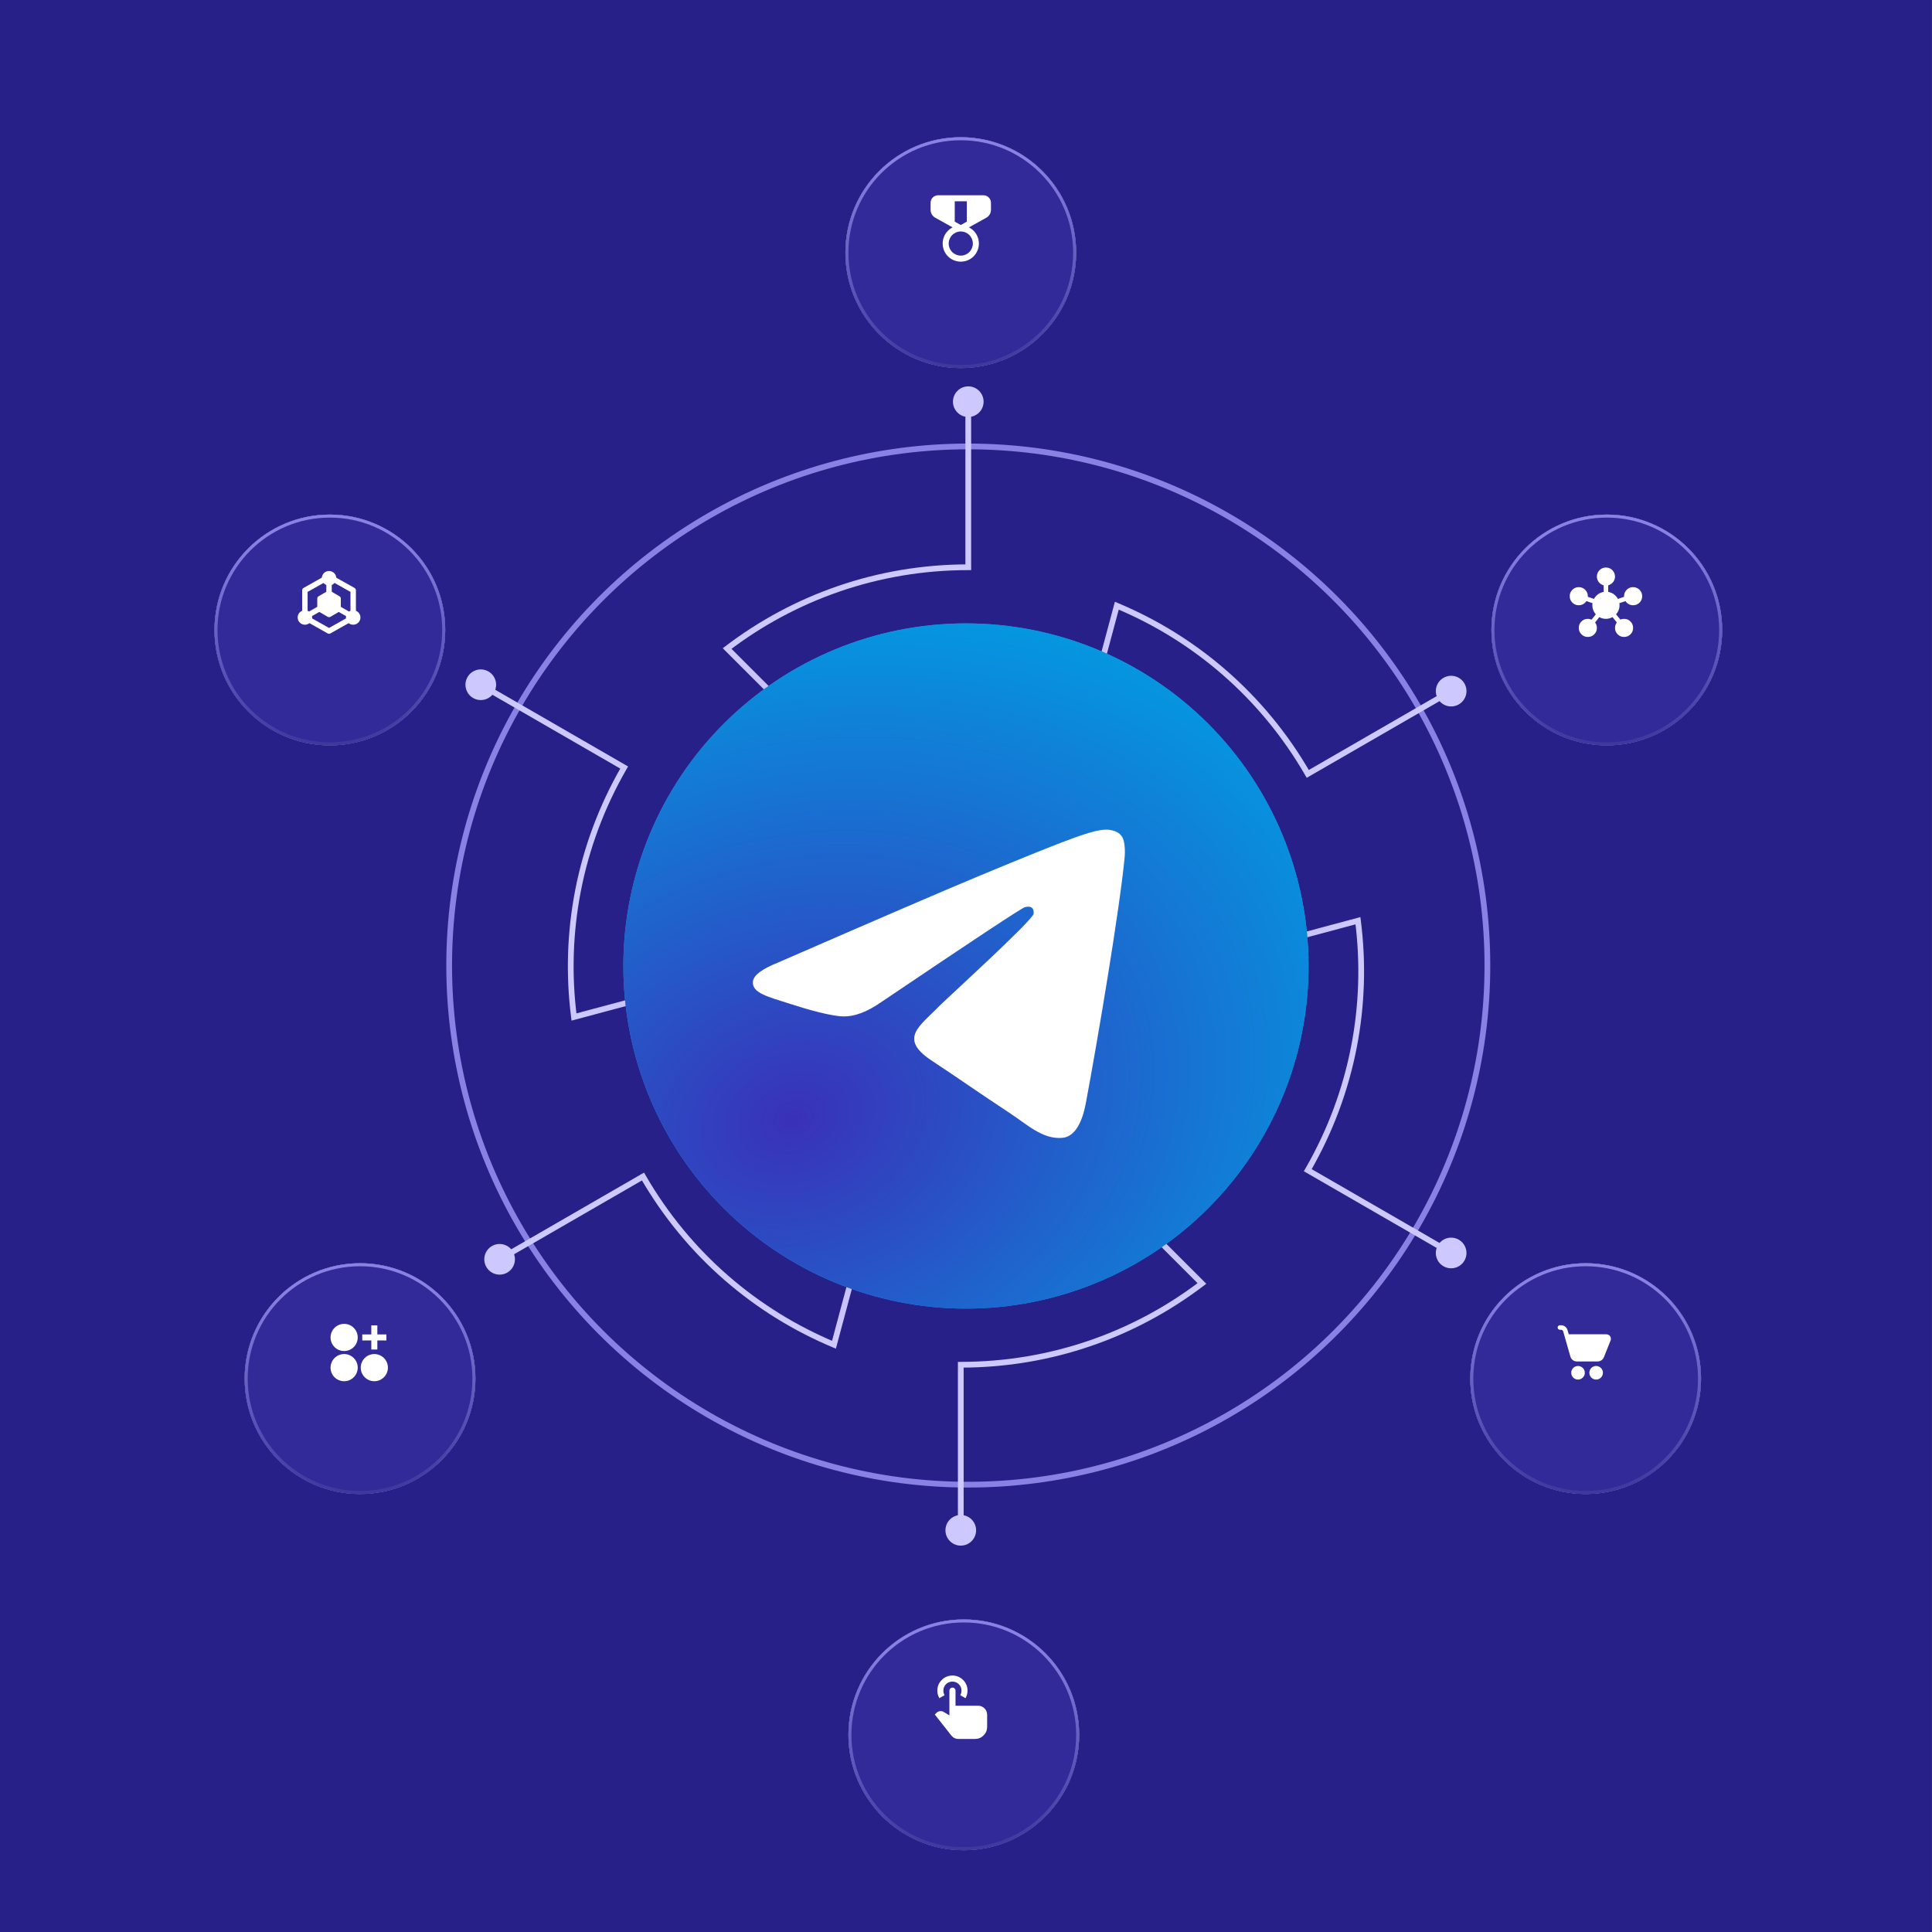 <svg width="640" height="640" viewBox="0 0 640 640" fill="none" xmlns="http://www.w3.org/2000/svg">
<g clip-path="url(#clip0_6205_4608)">
<rect width="640" height="640" transform="translate(-0.01)" fill="#272088"/>
<circle cx="320.756" cy="319.849" r="171.964" fill="#272088" stroke="url(#paint0_linear_6205_4608)" stroke-width="1.904"/>
<path d="M240.869 214.832L240.292 214.074L239.426 214.734L240.196 215.505L240.869 214.832ZM320.754 187.908V188.859H321.706V187.908H320.754ZM315.678 133.062C315.678 135.866 317.951 138.139 320.754 138.139C323.558 138.139 325.83 135.866 325.83 133.062C325.83 130.259 323.558 127.986 320.754 127.986C317.951 127.986 315.678 130.259 315.678 133.062ZM241.446 215.589C263.46 198.817 290.943 188.859 320.754 188.859V186.956C290.511 186.956 262.626 197.059 240.292 214.074L241.446 215.589ZM240.196 215.505L258.176 233.485L259.522 232.139L241.542 214.159L240.196 215.505ZM321.706 187.908V133.062H319.802V187.908H321.706Z" fill="url(#paint1_linear_6205_4608)"/>
<path d="M369.957 200.642L370.325 199.764L369.32 199.344L369.038 200.396L369.957 200.642ZM433.217 256.363L432.392 256.839L432.868 257.663L433.693 257.187L433.217 256.363ZM478.176 224.544C475.748 225.946 474.916 229.05 476.318 231.478C477.72 233.906 480.824 234.738 483.252 233.336C485.68 231.935 486.512 228.83 485.11 226.402C483.708 223.974 480.604 223.142 478.176 224.544ZM369.59 201.52C395.121 212.199 417.487 231.021 432.392 256.839L434.041 255.887C418.92 229.696 396.227 210.598 370.325 199.764L369.59 201.52ZM369.038 200.396L362.457 224.957L364.296 225.45L370.877 200.889L369.038 200.396ZM433.693 257.187L481.19 229.764L480.238 228.116L432.741 255.539L433.693 257.187Z" fill="url(#paint2_linear_6205_4608)"/>
<path d="M449.84 304.998L450.784 304.877L450.646 303.797L449.594 304.079L449.84 304.998ZM433.215 387.643L432.39 387.167L431.914 387.991L432.739 388.467L433.215 387.643ZM483.25 410.669C480.822 409.267 477.717 410.099 476.316 412.527C474.914 414.955 475.746 418.06 478.174 419.461C480.602 420.863 483.706 420.031 485.108 417.603C486.51 415.175 485.678 412.071 483.25 410.669ZM448.896 305.119C452.414 332.569 447.296 361.349 432.39 387.167L434.039 388.119C449.16 361.928 454.353 332.726 450.784 304.877L448.896 305.119ZM449.594 304.079L425.033 310.66L425.525 312.499L450.087 305.918L449.594 304.079ZM432.739 388.467L480.236 415.89L481.188 414.241L433.69 386.818L432.739 388.467Z" fill="url(#paint3_linear_6205_4608)"/>
<path d="M276.259 445.459L275.892 446.337L276.897 446.758L277.179 445.706L276.259 445.459ZM213 389.739L213.824 389.263L213.348 388.439L212.524 388.915L213 389.739ZM168.041 421.557C170.469 420.156 171.301 417.051 169.899 414.623C168.497 412.195 165.393 411.364 162.965 412.765C160.537 414.167 159.705 417.272 161.107 419.699C162.508 422.127 165.613 422.959 168.041 421.557ZM276.627 444.581C251.095 433.903 228.73 415.08 213.824 389.263L212.176 390.215C227.297 416.406 249.99 435.503 275.892 446.337L276.627 444.581ZM277.179 445.706L283.76 421.144L281.921 420.652L275.34 445.213L277.179 445.706ZM212.524 388.915L165.027 416.337L165.979 417.986L213.476 390.563L212.524 388.915Z" fill="url(#paint4_linear_6205_4608)"/>
<path d="M190.138 336.896L189.194 337.017L189.333 338.097L190.385 337.816L190.138 336.896ZM206.764 254.252L207.588 254.728L208.064 253.903L207.24 253.428L206.764 254.252ZM156.729 231.225C159.156 232.627 162.261 231.795 163.663 229.367C165.065 226.939 164.233 223.835 161.805 222.433C159.377 221.031 156.272 221.863 154.871 224.291C153.469 226.719 154.301 229.824 156.729 231.225ZM191.082 336.775C187.565 309.325 192.682 280.545 207.588 254.728L205.94 253.776C190.818 279.967 185.625 309.168 189.194 337.017L191.082 336.775ZM190.385 337.816L214.946 331.234L214.453 329.396L189.892 335.977L190.385 337.816ZM207.24 253.428L159.743 226.005L158.791 227.654L206.288 255.076L207.24 253.428Z" fill="url(#paint5_linear_6205_4608)"/>
<path d="M398.154 425.165L398.731 425.922L399.597 425.262L398.827 424.492L398.154 425.165ZM318.269 452.088L318.269 451.137L317.318 451.137L317.318 452.088L318.269 452.088ZM323.345 506.934C323.345 504.13 321.073 501.857 318.269 501.857C315.466 501.857 313.193 504.13 313.193 506.934C313.193 509.737 315.466 512.01 318.269 512.01C321.073 512.01 323.345 509.737 323.345 506.934ZM397.578 424.407C375.564 441.179 348.081 451.137 318.269 451.137L318.269 453.04C348.512 453.04 376.398 442.937 398.731 425.922L397.578 424.407ZM398.827 424.492L380.847 406.512L379.501 407.858L397.481 425.838L398.827 424.492ZM317.318 452.088L317.318 506.934L319.221 506.934L319.221 452.088L317.318 452.088Z" fill="url(#paint6_linear_6205_4608)"/>
<g clip-path="url(#clip1_6205_4608)">
<path d="M319.987 206.508C289.894 206.508 261.007 218.472 239.745 239.748C218.462 261.033 206.502 289.898 206.496 319.999C206.496 350.086 218.466 378.973 239.745 400.249C261.007 421.525 289.894 433.489 319.987 433.489C350.08 433.489 378.967 421.525 400.228 400.249C421.508 378.973 433.478 350.086 433.478 319.999C433.478 289.911 421.508 261.024 400.228 239.748C378.967 218.472 350.08 206.508 319.987 206.508Z" fill="url(#paint7_radial_6205_4608)"/>
<path d="M319.987 206.508C289.894 206.508 261.007 218.472 239.745 239.748C218.462 261.033 206.502 289.898 206.496 319.999C206.496 350.086 218.466 378.973 239.745 400.249C261.007 421.525 289.894 433.489 319.987 433.489C350.08 433.489 378.967 421.525 400.228 400.249C421.508 378.973 433.478 350.086 433.478 319.999C433.478 289.911 421.508 261.024 400.228 239.748C378.967 218.472 350.08 206.508 319.987 206.508Z" fill="url(#paint8_radial_6205_4608)"/>
<path d="M257.868 318.8C290.957 304.387 313.017 294.884 324.047 290.293C355.576 277.183 362.12 274.906 366.393 274.829C367.333 274.814 369.426 275.046 370.791 276.15C371.926 277.081 372.245 278.34 372.405 279.224C372.547 280.107 372.742 282.12 372.582 283.691C370.88 301.637 363.485 345.185 359.726 365.285C358.147 373.79 355.009 376.641 351.976 376.92C345.38 377.526 340.379 372.565 333.995 368.381C324.012 361.833 318.372 357.758 308.673 351.369C297.465 343.985 304.736 339.925 311.12 333.293C312.787 331.557 341.833 305.144 342.383 302.748C342.454 302.449 342.525 301.332 341.851 300.743C341.195 300.152 340.219 300.354 339.51 300.514C338.499 300.741 322.557 311.289 291.631 332.155C287.109 335.265 283.013 336.781 279.325 336.702C275.281 336.615 267.479 334.411 261.68 332.527C254.587 330.217 248.93 328.995 249.427 325.071C249.675 323.028 252.495 320.937 257.868 318.8Z" fill="white"/>
</g>
<g filter="url(#filter0_d_6205_4608)">
<circle cx="319.27" cy="565.682" r="38.221" fill="#D9D9D9"/>
<circle cx="319.27" cy="565.682" r="38.221" fill="#322A98"/>
<circle cx="319.27" cy="565.682" r="37.721" stroke="url(#paint9_linear_6205_4608)"/>
</g>
<path d="M317.476 576.047C317.009 576.047 316.572 575.947 316.164 575.747C315.756 575.547 315.41 575.264 315.126 574.897L309.676 567.972L310.151 567.472C310.484 567.122 310.884 566.914 311.351 566.847C311.817 566.78 312.251 566.872 312.651 567.122L314.501 568.247V560.047C314.501 559.764 314.597 559.526 314.789 559.335C314.981 559.144 315.218 559.048 315.501 559.047C315.783 559.046 316.025 559.142 316.226 559.335C316.426 559.528 316.526 559.765 316.526 560.047V565.047H324.001C324.834 565.047 325.542 565.339 326.126 565.922C326.709 566.505 327.001 567.214 327.001 568.047V572.047C327.001 573.147 326.609 574.089 325.826 574.872C325.042 575.655 324.101 576.047 323.001 576.047H317.476ZM311.176 562.547C310.959 562.18 310.792 561.785 310.676 561.36C310.559 560.935 310.501 560.498 310.501 560.047C310.501 558.664 310.988 557.485 311.964 556.51C312.939 555.535 314.118 555.048 315.501 555.047C316.883 555.046 318.063 555.534 319.039 556.51C320.015 557.486 320.502 558.665 320.501 560.047C320.501 560.497 320.442 560.935 320.326 561.36C320.209 561.785 320.042 562.181 319.826 562.547L318.101 561.547C318.234 561.314 318.334 561.076 318.401 560.835C318.467 560.594 318.501 560.331 318.501 560.047C318.501 559.214 318.209 558.505 317.626 557.922C317.042 557.339 316.334 557.047 315.501 557.047C314.667 557.047 313.959 557.339 313.376 557.922C312.792 558.505 312.501 559.214 312.501 560.047C312.501 560.33 312.534 560.593 312.601 560.835C312.667 561.077 312.767 561.314 312.901 561.547L311.176 562.547Z" fill="white"/>
<g filter="url(#filter1_d_6205_4608)">
<circle cx="119.27" cy="447.682" r="38.221" fill="#D9D9D9"/>
<circle cx="119.27" cy="447.682" r="38.221" fill="#322A98"/>
<circle cx="119.27" cy="447.682" r="37.721" stroke="url(#paint10_linear_6205_4608)"/>
</g>
<path d="M109.5 443.047C109.5 443.638 109.616 444.223 109.843 444.769C110.069 445.315 110.4 445.811 110.818 446.229C111.236 446.647 111.732 446.978 112.278 447.204C112.824 447.43 113.409 447.547 114 447.547C114.591 447.547 115.176 447.43 115.722 447.204C116.268 446.978 116.764 446.647 117.182 446.229C117.6 445.811 117.931 445.315 118.157 444.769C118.384 444.223 118.5 443.638 118.5 443.047C118.5 441.853 118.026 440.709 117.182 439.865C116.338 439.021 115.193 438.547 114 438.547C112.807 438.547 111.662 439.021 110.818 439.865C109.974 440.709 109.5 441.853 109.5 443.047ZM109.5 453.047C109.5 453.638 109.616 454.223 109.843 454.769C110.069 455.315 110.4 455.811 110.818 456.229C111.236 456.647 111.732 456.978 112.278 457.204C112.824 457.43 113.409 457.547 114 457.547C114.591 457.547 115.176 457.43 115.722 457.204C116.268 456.978 116.764 456.647 117.182 456.229C117.6 455.811 117.931 455.315 118.157 454.769C118.384 454.223 118.5 453.638 118.5 453.047C118.5 451.853 118.026 450.709 117.182 449.865C116.338 449.021 115.193 448.547 114 448.547C112.807 448.547 111.662 449.021 110.818 449.865C109.974 450.709 109.5 451.853 109.5 453.047ZM119.5 453.047C119.5 454.24 119.974 455.385 120.818 456.229C121.662 457.073 122.807 457.547 124 457.547C125.193 457.547 126.338 457.073 127.182 456.229C128.026 455.385 128.5 454.24 128.5 453.047C128.5 451.853 128.026 450.709 127.182 449.865C126.338 449.021 125.193 448.547 124 448.547C122.807 448.547 121.662 449.021 120.818 449.865C119.974 450.709 119.5 451.853 119.5 453.047ZM123 447.047V444.047H120V442.047H123V439.047H125V442.047H128V444.047H125V447.047H123Z" fill="white"/>
<g filter="url(#filter2_d_6205_4608)">
<circle cx="109.27" cy="199.682" r="38.221" fill="#D9D9D9"/>
<circle cx="109.27" cy="199.682" r="38.221" fill="#322A98"/>
<circle cx="109.27" cy="199.682" r="37.721" stroke="url(#paint11_linear_6205_4608)"/>
</g>
<path d="M117 203.047V195.547L110.75 192.031M107.25 192.031L101 195.547V203.047M102.5 205.391L109 209.047L113 206.797L115.5 205.391" stroke="white" stroke-width="1.8" stroke-linecap="round" stroke-linejoin="round"/>
<path d="M107.5 197.422L106 198.297V201.797L107.5 202.672L109 203.547L110.5 202.672L112 201.797V198.297L110.5 197.422L109 196.547L107.5 197.422Z" fill="white" stroke="white" stroke-width="1.8" stroke-linecap="round" stroke-linejoin="round"/>
<path d="M109 196.547V193.047M112 201.547L115.5 203.547M106 201.547L102.5 203.547" stroke="white" stroke-width="1.8" stroke-linecap="round" stroke-linejoin="round"/>
<path d="M109 193.047C109.828 193.047 110.5 192.375 110.5 191.547C110.5 190.718 109.828 190.047 109 190.047C108.172 190.047 107.5 190.718 107.5 191.547C107.5 192.375 108.172 193.047 109 193.047Z" fill="white" stroke="white" stroke-width="1.8" stroke-linecap="round" stroke-linejoin="round"/>
<path d="M101 206.047C101.828 206.047 102.5 205.375 102.5 204.547C102.5 203.718 101.828 203.047 101 203.047C100.172 203.047 99.5 203.718 99.5 204.547C99.5 205.375 100.172 206.047 101 206.047Z" fill="white" stroke="white" stroke-width="1.8" stroke-linecap="round" stroke-linejoin="round"/>
<path d="M117 206.047C117.828 206.047 118.5 205.375 118.5 204.547C118.5 203.718 117.828 203.047 117 203.047C116.172 203.047 115.5 203.718 115.5 204.547C115.5 205.375 116.172 206.047 117 206.047Z" fill="white" stroke="white" stroke-width="1.8" stroke-linecap="round" stroke-linejoin="round"/>
<g filter="url(#filter3_d_6205_4608)">
<circle cx="532.27" cy="199.682" r="38.221" fill="#D9D9D9"/>
<circle cx="532.27" cy="199.682" r="38.221" fill="#322A98"/>
<circle cx="532.27" cy="199.682" r="37.721" stroke="url(#paint12_linear_6205_4608)"/>
</g>
<g clip-path="url(#clip2_6205_4608)">
<path d="M525.99 211C525.157 211 524.449 210.708 523.865 210.125C523.282 209.542 522.99 208.833 522.99 208C522.99 207.167 523.282 206.458 523.865 205.875C524.449 205.292 525.157 205 525.99 205C526.224 205 526.44 205.025 526.64 205.075C526.84 205.125 527.032 205.192 527.215 205.275L528.64 203.5C528.174 202.983 527.849 202.4 527.665 201.75C527.482 201.1 527.44 200.45 527.54 199.8L525.515 199.125C525.232 199.542 524.874 199.875 524.44 200.125C524.007 200.375 523.524 200.5 522.99 200.5C522.157 200.5 521.449 200.208 520.865 199.625C520.282 199.042 519.99 198.333 519.99 197.5C519.99 196.667 520.282 195.958 520.865 195.375C521.449 194.792 522.157 194.5 522.99 194.5C523.824 194.5 524.532 194.792 525.115 195.375C525.699 195.958 525.99 196.667 525.99 197.5V197.7L528.015 198.4C528.349 197.8 528.795 197.292 529.353 196.875C529.912 196.458 530.541 196.192 531.24 196.075V193.9C530.59 193.717 530.053 193.362 529.628 192.837C529.204 192.312 528.991 191.699 528.99 191C528.99 190.167 529.282 189.458 529.865 188.875C530.449 188.292 531.157 188 531.99 188C532.824 188 533.532 188.292 534.115 188.875C534.699 189.458 534.99 190.167 534.99 191C534.99 191.7 534.774 192.313 534.34 192.838C533.907 193.363 533.374 193.717 532.74 193.9V196.075C533.44 196.192 534.07 196.458 534.628 196.875C535.187 197.292 535.633 197.8 535.965 198.4L537.99 197.7V197.5C537.99 196.667 538.282 195.958 538.865 195.375C539.449 194.792 540.157 194.5 540.99 194.5C541.824 194.5 542.532 194.792 543.115 195.375C543.699 195.958 543.99 196.667 543.99 197.5C543.99 198.333 543.699 199.042 543.115 199.625C542.532 200.208 541.824 200.5 540.99 200.5C540.457 200.5 539.969 200.375 539.527 200.125C539.085 199.875 538.731 199.542 538.465 199.125L536.44 199.8C536.54 200.45 536.499 201.096 536.315 201.738C536.132 202.38 535.807 202.967 535.34 203.5L536.765 205.25C536.949 205.167 537.14 205.104 537.34 205.063C537.54 205.022 537.757 205.001 537.99 205C538.824 205 539.532 205.292 540.115 205.875C540.699 206.458 540.99 207.167 540.99 208C540.99 208.833 540.699 209.542 540.115 210.125C539.532 210.708 538.824 211 537.99 211C537.157 211 536.449 210.708 535.865 210.125C535.282 209.542 534.99 208.833 534.99 208C534.99 207.667 535.045 207.346 535.153 207.038C535.262 206.73 535.408 206.451 535.59 206.2L534.165 204.425C533.482 204.808 532.753 205 531.978 205C531.204 205 530.474 204.808 529.79 204.425L528.39 206.2C528.574 206.45 528.72 206.729 528.828 207.038C528.937 207.347 528.991 207.667 528.99 208C528.99 208.833 528.699 209.542 528.115 210.125C527.532 210.708 526.824 211 525.99 211Z" fill="white"/>
</g>
<g filter="url(#filter4_d_6205_4608)">
<circle cx="525.27" cy="447.682" r="38.221" fill="#D9D9D9"/>
<circle cx="525.27" cy="447.682" r="38.221" fill="#322A98"/>
<circle cx="525.27" cy="447.682" r="37.721" stroke="url(#paint13_linear_6205_4608)"/>
</g>
<path d="M516.74 439C516.541 439 516.351 439.079 516.21 439.22C516.069 439.36 515.99 439.551 515.99 439.75C515.99 439.949 516.069 440.14 516.21 440.28C516.351 440.421 516.541 440.5 516.74 440.5H517.109C517.272 440.5 517.43 440.554 517.56 440.652C517.69 440.75 517.785 440.888 517.829 441.044L520.208 449.37C520.343 449.839 520.627 450.253 521.017 450.547C521.407 450.841 521.883 451 522.371 451H529.225C529.675 451 530.114 450.865 530.486 450.613C530.859 450.361 531.147 450.003 531.314 449.586L533.525 444.056C533.616 443.829 533.65 443.583 533.624 443.339C533.597 443.096 533.512 442.862 533.374 442.659C533.237 442.456 533.052 442.29 532.836 442.175C532.619 442.06 532.378 442 532.133 442H519.662L519.271 440.632C519.137 440.162 518.853 439.749 518.463 439.454C518.073 439.16 517.598 439 517.109 439H516.74ZM522.74 457C523.036 457 523.328 456.942 523.601 456.829C523.874 456.716 524.122 456.55 524.331 456.341C524.54 456.132 524.706 455.884 524.819 455.611C524.932 455.338 524.99 455.045 524.99 454.75C524.99 454.455 524.932 454.162 524.819 453.889C524.706 453.616 524.54 453.368 524.331 453.159C524.122 452.95 523.874 452.784 523.601 452.671C523.328 452.558 523.036 452.5 522.74 452.5C522.143 452.5 521.571 452.737 521.149 453.159C520.727 453.581 520.49 454.153 520.49 454.75C520.49 455.347 520.727 455.919 521.149 456.341C521.571 456.763 522.143 457 522.74 457ZM528.74 457C529.036 457 529.328 456.942 529.601 456.829C529.874 456.716 530.122 456.55 530.331 456.341C530.54 456.132 530.706 455.884 530.819 455.611C530.932 455.338 530.99 455.045 530.99 454.75C530.99 454.455 530.932 454.162 530.819 453.889C530.706 453.616 530.54 453.368 530.331 453.159C530.122 452.95 529.874 452.784 529.601 452.671C529.328 452.558 529.036 452.5 528.74 452.5C528.143 452.5 527.571 452.737 527.149 453.159C526.727 453.581 526.49 454.153 526.49 454.75C526.49 455.347 526.727 455.919 527.149 456.341C527.571 456.763 528.143 457 528.74 457Z" fill="white"/>
<g filter="url(#filter5_d_6205_4608)">
<circle cx="318.27" cy="74.682" r="38.221" fill="#D9D9D9"/>
<circle cx="318.27" cy="74.682" r="38.221" fill="#322A98"/>
<circle cx="318.27" cy="74.682" r="37.721" stroke="url(#paint14_linear_6205_4608)"/>
</g>
<g clip-path="url(#clip3_6205_4608)">
<path d="M310.77 64.68C309.39 64.68 308.27 65.8 308.27 67.18V69.504C308.27 70.038 308.413 70.563 308.685 71.024C308.956 71.484 309.346 71.864 309.814 72.124L315.566 75.322C314.361 75.93 313.396 76.927 312.828 78.151C312.259 79.375 312.12 80.755 312.433 82.068C312.745 83.381 313.491 84.55 314.551 85.386C315.61 86.223 316.92 86.678 318.27 86.678C319.619 86.678 320.929 86.223 321.988 85.386C323.048 84.55 323.794 83.381 324.106 82.068C324.419 80.755 324.28 79.375 323.711 78.151C323.143 76.927 322.178 75.93 320.974 75.322L326.728 72.126C327.195 71.866 327.584 71.486 327.855 71.025C328.127 70.564 328.27 70.038 328.27 69.504V67.18C328.27 65.8 327.15 64.68 325.77 64.68H310.77ZM316.27 73.424V66.68H320.27V73.424L318.27 74.536L316.27 73.424ZM322.27 80.68C322.27 81.741 321.848 82.758 321.098 83.508C320.348 84.258 319.33 84.68 318.27 84.68C317.209 84.68 316.191 84.258 315.441 83.508C314.691 82.758 314.27 81.741 314.27 80.68C314.27 79.619 314.691 78.601 315.441 77.851C316.191 77.101 317.209 76.68 318.27 76.68C319.33 76.68 320.348 77.101 321.098 77.851C321.848 78.601 322.27 79.619 322.27 80.68Z" fill="white"/>
</g>
</g>
<defs>
<filter id="filter0_d_6205_4608" x="196.138" y="451.55" width="246.264" height="246.264" filterUnits="userSpaceOnUse" color-interpolation-filters="sRGB">
<feFlood flood-opacity="0" result="BackgroundImageFix"/>
<feColorMatrix in="SourceAlpha" type="matrix" values="0 0 0 0 0 0 0 0 0 0 0 0 0 0 0 0 0 0 127 0" result="hardAlpha"/>
<feMorphology radius="15.211" operator="dilate" in="SourceAlpha" result="effect1_dropShadow_6205_4608"/>
<feOffset dy="9"/>
<feGaussianBlur stdDeviation="34.85"/>
<feComposite in2="hardAlpha" operator="out"/>
<feColorMatrix type="matrix" values="0 0 0 0 0.09 0 0 0 0 0.067 0 0 0 0 0.411 0 0 0 0.42 0"/>
<feBlend mode="normal" in2="BackgroundImageFix" result="effect1_dropShadow_6205_4608"/>
<feBlend mode="normal" in="SourceGraphic" in2="effect1_dropShadow_6205_4608" result="shape"/>
</filter>
<filter id="filter1_d_6205_4608" x="-3.862" y="333.55" width="246.264" height="246.264" filterUnits="userSpaceOnUse" color-interpolation-filters="sRGB">
<feFlood flood-opacity="0" result="BackgroundImageFix"/>
<feColorMatrix in="SourceAlpha" type="matrix" values="0 0 0 0 0 0 0 0 0 0 0 0 0 0 0 0 0 0 127 0" result="hardAlpha"/>
<feMorphology radius="15.211" operator="dilate" in="SourceAlpha" result="effect1_dropShadow_6205_4608"/>
<feOffset dy="9"/>
<feGaussianBlur stdDeviation="34.85"/>
<feComposite in2="hardAlpha" operator="out"/>
<feColorMatrix type="matrix" values="0 0 0 0 0.09 0 0 0 0 0.067 0 0 0 0 0.411 0 0 0 0.42 0"/>
<feBlend mode="normal" in2="BackgroundImageFix" result="effect1_dropShadow_6205_4608"/>
<feBlend mode="normal" in="SourceGraphic" in2="effect1_dropShadow_6205_4608" result="shape"/>
</filter>
<filter id="filter2_d_6205_4608" x="-13.862" y="85.55" width="246.264" height="246.264" filterUnits="userSpaceOnUse" color-interpolation-filters="sRGB">
<feFlood flood-opacity="0" result="BackgroundImageFix"/>
<feColorMatrix in="SourceAlpha" type="matrix" values="0 0 0 0 0 0 0 0 0 0 0 0 0 0 0 0 0 0 127 0" result="hardAlpha"/>
<feMorphology radius="15.211" operator="dilate" in="SourceAlpha" result="effect1_dropShadow_6205_4608"/>
<feOffset dy="9"/>
<feGaussianBlur stdDeviation="34.85"/>
<feComposite in2="hardAlpha" operator="out"/>
<feColorMatrix type="matrix" values="0 0 0 0 0.09 0 0 0 0 0.067 0 0 0 0 0.411 0 0 0 0.42 0"/>
<feBlend mode="normal" in2="BackgroundImageFix" result="effect1_dropShadow_6205_4608"/>
<feBlend mode="normal" in="SourceGraphic" in2="effect1_dropShadow_6205_4608" result="shape"/>
</filter>
<filter id="filter3_d_6205_4608" x="409.138" y="85.55" width="246.264" height="246.264" filterUnits="userSpaceOnUse" color-interpolation-filters="sRGB">
<feFlood flood-opacity="0" result="BackgroundImageFix"/>
<feColorMatrix in="SourceAlpha" type="matrix" values="0 0 0 0 0 0 0 0 0 0 0 0 0 0 0 0 0 0 127 0" result="hardAlpha"/>
<feMorphology radius="15.211" operator="dilate" in="SourceAlpha" result="effect1_dropShadow_6205_4608"/>
<feOffset dy="9"/>
<feGaussianBlur stdDeviation="34.85"/>
<feComposite in2="hardAlpha" operator="out"/>
<feColorMatrix type="matrix" values="0 0 0 0 0.09 0 0 0 0 0.067 0 0 0 0 0.411 0 0 0 0.42 0"/>
<feBlend mode="normal" in2="BackgroundImageFix" result="effect1_dropShadow_6205_4608"/>
<feBlend mode="normal" in="SourceGraphic" in2="effect1_dropShadow_6205_4608" result="shape"/>
</filter>
<filter id="filter4_d_6205_4608" x="402.138" y="333.55" width="246.264" height="246.264" filterUnits="userSpaceOnUse" color-interpolation-filters="sRGB">
<feFlood flood-opacity="0" result="BackgroundImageFix"/>
<feColorMatrix in="SourceAlpha" type="matrix" values="0 0 0 0 0 0 0 0 0 0 0 0 0 0 0 0 0 0 127 0" result="hardAlpha"/>
<feMorphology radius="15.211" operator="dilate" in="SourceAlpha" result="effect1_dropShadow_6205_4608"/>
<feOffset dy="9"/>
<feGaussianBlur stdDeviation="34.85"/>
<feComposite in2="hardAlpha" operator="out"/>
<feColorMatrix type="matrix" values="0 0 0 0 0.09 0 0 0 0 0.067 0 0 0 0 0.411 0 0 0 0.42 0"/>
<feBlend mode="normal" in2="BackgroundImageFix" result="effect1_dropShadow_6205_4608"/>
<feBlend mode="normal" in="SourceGraphic" in2="effect1_dropShadow_6205_4608" result="shape"/>
</filter>
<filter id="filter5_d_6205_4608" x="195.138" y="-39.45" width="246.264" height="246.264" filterUnits="userSpaceOnUse" color-interpolation-filters="sRGB">
<feFlood flood-opacity="0" result="BackgroundImageFix"/>
<feColorMatrix in="SourceAlpha" type="matrix" values="0 0 0 0 0 0 0 0 0 0 0 0 0 0 0 0 0 0 127 0" result="hardAlpha"/>
<feMorphology radius="15.211" operator="dilate" in="SourceAlpha" result="effect1_dropShadow_6205_4608"/>
<feOffset dy="9"/>
<feGaussianBlur stdDeviation="34.85"/>
<feComposite in2="hardAlpha" operator="out"/>
<feColorMatrix type="matrix" values="0 0 0 0 0.09 0 0 0 0 0.067 0 0 0 0 0.411 0 0 0 0.42 0"/>
<feBlend mode="normal" in2="BackgroundImageFix" result="effect1_dropShadow_6205_4608"/>
<feBlend mode="normal" in="SourceGraphic" in2="effect1_dropShadow_6205_4608" result="shape"/>
</filter>
<linearGradient id="paint0_linear_6205_4608" x1="222.785" y1="103.267" x2="240.163" y2="614.906" gradientUnits="userSpaceOnUse">
<stop stop-color="#8982E4"/>
<stop offset="1" stop-color="#8982E4"/>
</linearGradient>
<linearGradient id="paint1_linear_6205_4608" x1="241.56" y1="216.078" x2="249.73" y2="525.842" gradientUnits="userSpaceOnUse">
<stop stop-color="#CDC9FF"/>
<stop offset="1" stop-color="#272088"/>
</linearGradient>
<linearGradient id="paint2_linear_6205_4608" x1="369.224" y1="201.864" x2="105.045" y2="363.821" gradientUnits="userSpaceOnUse">
<stop stop-color="#CDC9FF"/>
<stop offset="1" stop-color="#272088"/>
</linearGradient>
<linearGradient id="paint3_linear_6205_4608" x1="448.415" y1="304.974" x2="176.067" y2="157.167" gradientUnits="userSpaceOnUse">
<stop stop-color="#CDC9FF"/>
<stop offset="1" stop-color="#272088"/>
</linearGradient>
<linearGradient id="paint4_linear_6205_4608" x1="276.993" y1="444.237" x2="541.172" y2="282.28" gradientUnits="userSpaceOnUse">
<stop stop-color="#CDC9FF"/>
<stop offset="1" stop-color="#272088"/>
</linearGradient>
<linearGradient id="paint5_linear_6205_4608" x1="191.563" y1="336.921" x2="463.912" y2="484.728" gradientUnits="userSpaceOnUse">
<stop stop-color="#CDC9FF"/>
<stop offset="1" stop-color="#272088"/>
</linearGradient>
<linearGradient id="paint6_linear_6205_4608" x1="397.463" y1="423.918" x2="389.293" y2="114.154" gradientUnits="userSpaceOnUse">
<stop stop-color="#CDC9FF"/>
<stop offset="1" stop-color="#272088"/>
</linearGradient>
<radialGradient id="paint7_radial_6205_4608" cx="0" cy="0" r="1" gradientUnits="userSpaceOnUse" gradientTransform="translate(11555.6 11555.6) rotate(90) scale(11349.1)">
<stop stop-color="#2AABEE"/>
<stop offset="1" stop-color="#229ED9"/>
</radialGradient>
<radialGradient id="paint8_radial_6205_4608" cx="0" cy="0" r="1" gradientUnits="userSpaceOnUse" gradientTransform="translate(262.821 370.048) rotate(70.733) scale(173.243 222.636)">
<stop stop-color="#3A31B9"/>
<stop offset="1" stop-color="#009FE3"/>
</radialGradient>
<linearGradient id="paint9_linear_6205_4608" x1="296.328" y1="535.621" x2="298.694" y2="625.355" gradientUnits="userSpaceOnUse">
<stop stop-color="#8982E4"/>
<stop offset="1" stop-color="#272088"/>
</linearGradient>
<linearGradient id="paint10_linear_6205_4608" x1="96.328" y1="417.621" x2="98.694" y2="507.355" gradientUnits="userSpaceOnUse">
<stop stop-color="#8982E4"/>
<stop offset="1" stop-color="#272088"/>
</linearGradient>
<linearGradient id="paint11_linear_6205_4608" x1="86.328" y1="169.621" x2="88.694" y2="259.355" gradientUnits="userSpaceOnUse">
<stop stop-color="#8982E4"/>
<stop offset="1" stop-color="#272088"/>
</linearGradient>
<linearGradient id="paint12_linear_6205_4608" x1="509.328" y1="169.621" x2="511.694" y2="259.355" gradientUnits="userSpaceOnUse">
<stop stop-color="#8982E4"/>
<stop offset="1" stop-color="#272088"/>
</linearGradient>
<linearGradient id="paint13_linear_6205_4608" x1="502.328" y1="417.621" x2="504.694" y2="507.355" gradientUnits="userSpaceOnUse">
<stop stop-color="#8982E4"/>
<stop offset="1" stop-color="#272088"/>
</linearGradient>
<linearGradient id="paint14_linear_6205_4608" x1="295.328" y1="44.621" x2="297.694" y2="134.355" gradientUnits="userSpaceOnUse">
<stop stop-color="#8982E4"/>
<stop offset="1" stop-color="#272088"/>
</linearGradient>
<clipPath id="clip0_6205_4608">
<rect width="640" height="640" fill="white" transform="translate(-0.01)"/>
</clipPath>
<clipPath id="clip1_6205_4608">
<rect width="226.981" height="226.981" fill="white" transform="translate(206.496 206.508)"/>
</clipPath>
<clipPath id="clip2_6205_4608">
<rect width="24" height="24" fill="white" transform="translate(519.99 188)"/>
</clipPath>
<clipPath id="clip3_6205_4608">
<rect width="24" height="24" fill="white" transform="translate(306.27 62.68)"/>
</clipPath>
</defs>
</svg>
